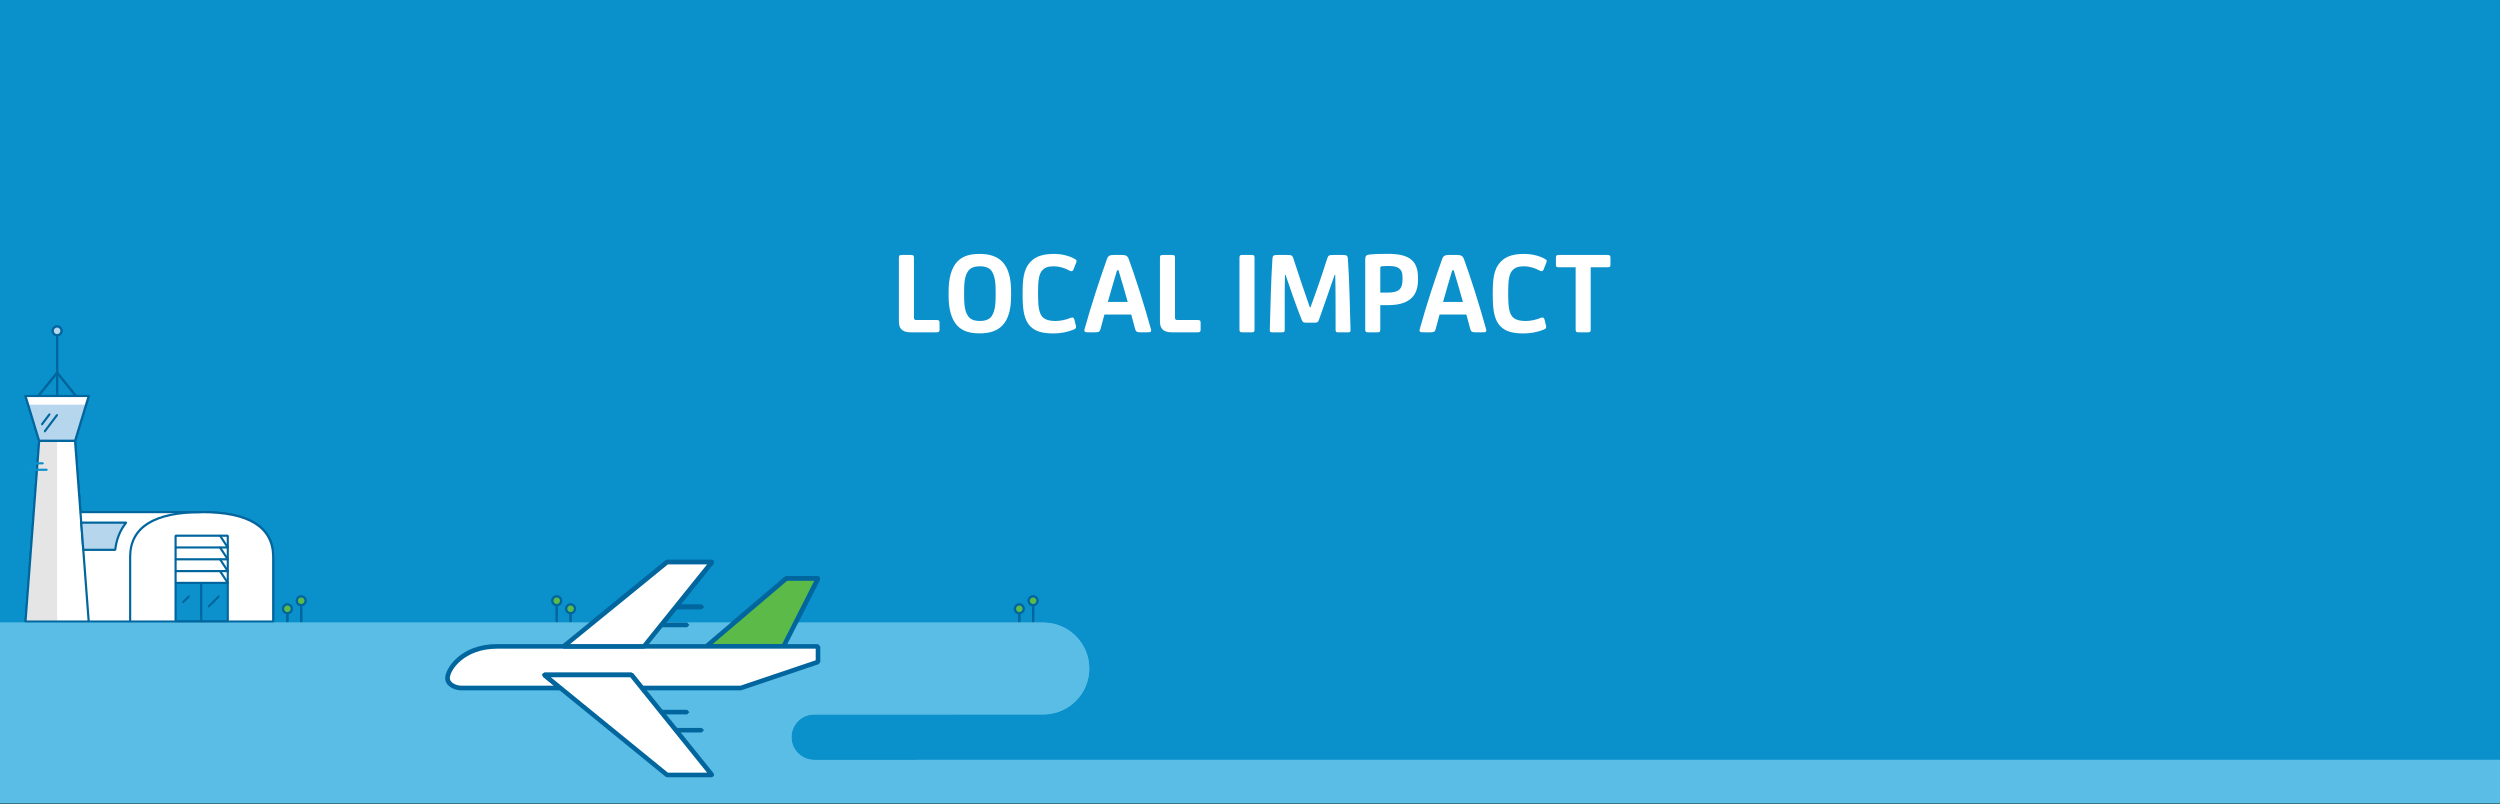 <?xml version="1.0" encoding="utf-8"?>
<!-- Generator: Adobe Illustrator 24.0.1, SVG Export Plug-In . SVG Version: 6.00 Build 0)  -->
<svg version="1.1" id="Layer_1" xmlns="http://www.w3.org/2000/svg" xmlns:xlink="http://www.w3.org/1999/xlink" x="0px" y="0px"
	 viewBox="0 0 767 246.77" style="enable-background:new 0 0 767 246.77;" xml:space="preserve">
<rect x="0" y="0" width="767" height="246.77" fill="#333333" stroke="none"/>
<style type="text/css">
	.st0{fill:#0A90CA;}
	.st1{fill:#FFFFFF;}
	.st2{fill:#0D91CC;}
	.st3{fill:#B5D6EC;}
	.st4{fill:#E5E5E6;}
	.st5{fill:#01659E;}
	.st6{fill:#5CBA48;}
	.st7{fill:#59BDE6;}
	.st8{enable-background:new    ;}
</style>
<g>
	<rect y="0" class="st0" width="767" height="246.43"/>
	<g>
		<g>
			<path class="st1" d="M61.87,157.11h-0.36H24.68l-1.65-21.85l4.19-13.76H7.83l4.19,13.76l-4.19,55.41H23.3h3.92h12.72h21.94h21.94
				v-19.83C83.81,160.53,74.28,157.11,61.87,157.11"/>
			<rect x="53.87" y="178.84" class="st2" width="16.01" height="11.84"/>
			<polygon class="st3" points="23.02,135.27 26.41,124.15 8.63,124.15 12.02,135.27 			"/>
			<polygon class="st4" points="7.83,190.68 17.52,190.68 17.52,135.27 12.02,135.27 			"/>
			<path class="st5" d="M12.26,134.93h10.52l3.99-13.1H8.27L12.26,134.93z M23.02,135.6h-11l-0.32-0.24L7.51,121.6l0.05-0.29
				l0.27-0.14h19.39l0.27,0.14l0.05,0.29l-4.19,13.76L23.02,135.6z"/>
			<path class="st5" d="M8.18,190.35h18.67l-4.14-54.75H12.33L8.18,190.35z M27.21,191.01H7.83l-0.24-0.11l-0.09-0.25l4.19-55.41
				l0.33-0.31h11.01l0.33,0.31l4.19,55.41l-0.09,0.25L27.21,191.01z"/>
			<g>
				<path class="st5" d="M40.26,190.35h43.22v-19.49c0-8.9-7.27-13.41-21.61-13.41s-21.61,4.51-21.61,13.41
					C40.26,170.86,40.26,190.35,40.26,190.35z M83.82,191.01H39.93l-0.33-0.33v-19.83c0-9.34,7.49-14.07,22.27-14.07
					s22.27,4.73,22.27,14.07v19.83L83.82,191.01z"/>
			</g>
			<polygon class="st5" points="24.68,156.79 24.35,157.12 24.68,157.45 61.87,157.45 62.2,157.12 61.87,156.79 			"/>
			<polygon class="st5" points="27.21,190.35 26.88,190.68 27.21,191.01 39.93,191.01 40.26,190.68 39.93,190.35 			"/>
			<g>
				<path class="st3" d="M24.92,160.34l0.63,8.34h9.8c0.35-3.2,1.47-6.01,3.34-8.34H24.92z"/>
				<path class="st5" d="M25.86,168.35h9.2c0.36-2.9,1.36-5.48,2.96-7.67H25.28L25.86,168.35z M35.36,169.02h-9.8l-0.33-0.31
					l-0.63-8.34l0.09-0.25l0.24-0.11H38.7l0.3,0.19l-0.04,0.35c-1.83,2.29-2.93,5.03-3.27,8.17L35.36,169.02z"/>
			</g>
			<path class="st5" d="M54.2,190.35h15.35v-25.66H54.2V190.35z M69.88,191.01H53.87l-0.33-0.33v-26.33l0.33-0.33h16.01l0.33,0.33
				v26.33L69.88,191.01z"/>
			<polygon class="st5" points="69.88,168.3 53.87,168.3 53.54,167.97 53.87,167.64 69.27,167.64 67.23,164.53 67.32,164.07 
				67.78,164.17 70.16,167.79 70.17,168.13 			"/>
			<polygon class="st5" points="69.88,171.93 53.87,171.93 53.54,171.59 53.87,171.26 69.27,171.26 67.23,168.15 67.32,167.69 
				67.78,167.79 70.16,171.41 70.17,171.75 			"/>
			<polygon class="st5" points="69.88,175.55 53.87,175.55 53.54,175.22 53.87,174.88 69.27,174.88 67.23,171.77 67.32,171.32 
				67.78,171.41 70.16,175.03 70.17,175.37 			"/>
			<polygon class="st5" points="69.88,179.17 53.87,179.17 53.54,178.84 53.87,178.5 69.27,178.5 67.23,175.4 67.32,174.94 
				67.78,175.03 70.16,178.66 70.17,178.99 			"/>
			<polygon class="st5" points="61.39,178.84 61.39,190.68 61.73,191.01 62.06,190.68 62.06,178.84 61.73,178.51 			"/>
			<polygon class="st5" points="64.05,186.37 63.81,186.27 63.81,185.81 66.91,182.71 67.38,182.71 67.38,183.18 64.29,186.27 			
				"/>
			<polygon class="st5" points="57.73,182.73 55.94,184.52 55.94,184.99 56.18,185.09 56.41,184.99 58.2,183.2 58.2,182.73 			"/>
			<polygon class="st2" points="8.08,143.79 7.75,144.12 8.08,144.46 14.38,144.46 14.71,144.12 14.38,143.79 			"/>
			<polygon class="st2" points="9.29,141.81 8.96,142.14 9.29,142.47 13.18,142.47 13.51,142.14 13.18,141.81 			"/>
			<polygon class="st5" points="13.72,132.67 13.52,132.6 13.46,132.14 17.26,127.11 17.72,127.05 17.78,127.51 13.98,132.54 			"/>
			<polygon class="st5" points="12.87,130.51 12.66,130.44 12.6,129.98 14.95,126.88 15.41,126.81 15.47,127.28 13.13,130.38 			"/>
			<g>
				<path class="st6" d="M93.75,184.3c0,0.74-0.6,1.34-1.34,1.34s-1.34-0.6-1.34-1.34c0-0.74,0.6-1.34,1.34-1.34
					C93.15,182.97,93.75,183.56,93.75,184.3"/>
				<path class="st5" d="M92.41,183.3c-0.56,0-1.01,0.45-1.01,1.01c0,0.55,0.45,1.01,1.01,1.01c0.56,0,1.01-0.45,1.01-1.01
					C93.42,183.75,92.97,183.3,92.41,183.3 M92.41,185.98c-0.92,0-1.67-0.75-1.67-1.67s0.75-1.67,1.67-1.67s1.67,0.75,1.67,1.67
					S93.34,185.98,92.41,185.98"/>
			</g>
			<polygon class="st5" points="92.08,185.64 92.08,190.68 92.41,191.01 92.74,190.68 92.74,185.64 92.41,185.31 			"/>
			<g>
				<path class="st6" d="M89.52,186.77c0,0.74-0.6,1.34-1.34,1.34s-1.34-0.6-1.34-1.34c0-0.74,0.6-1.34,1.34-1.34
					C88.91,185.43,89.52,186.02,89.52,186.77"/>
				<path class="st5" d="M88.18,185.76c-0.56,0-1.01,0.45-1.01,1.01c0,0.55,0.45,1.01,1.01,1.01c0.56,0,1.01-0.45,1.01-1.01
					C89.18,186.21,88.73,185.76,88.18,185.76 M88.18,188.44c-0.92,0-1.67-0.75-1.67-1.67s0.75-1.67,1.67-1.67s1.67,0.75,1.67,1.67
					S89.1,188.44,88.18,188.44"/>
			</g>
			<polygon class="st5" points="87.84,188.1 87.84,190.68 88.17,191.01 88.5,190.68 88.5,188.1 88.17,187.77 			"/>
			<g>
				<path class="st3" d="M18.86,101.5c0,0.74-0.6,1.34-1.34,1.34s-1.34-0.6-1.34-1.34s0.6-1.34,1.34-1.34S18.86,100.76,18.86,101.5"
					/>
				<path class="st5" d="M17.52,100.49c-0.56,0-1.01,0.45-1.01,1.01c0,0.56,0.45,1.01,1.01,1.01s1.01-0.45,1.01-1.01
					C18.53,100.94,18.08,100.49,17.52,100.49 M17.52,103.17c-0.92,0-1.67-0.75-1.67-1.67s0.75-1.67,1.67-1.67s1.67,0.75,1.67,1.67
					S18.44,103.17,17.52,103.17"/>
			</g>
			<polygon class="st5" points="17.19,102.84 17.19,121.51 17.52,121.84 17.85,121.51 17.85,102.84 17.52,102.51 			"/>
			<polygon class="st5" points="23.3,121.84 23.04,121.72 17.26,114.55 17.31,114.08 17.78,114.13 23.56,121.3 23.51,121.77 			"/>
			<polygon class="st5" points="11.74,121.84 11.54,121.77 11.48,121.3 17.26,114.13 17.73,114.08 17.78,114.55 12,121.72 			"/>
		</g>
		<g>
			<g>
				<path class="st6" d="M169.47,184.3c0,0.74,0.6,1.34,1.34,1.34c0.74,0,1.34-0.6,1.34-1.34c0-0.74-0.6-1.34-1.34-1.34
					C170.07,182.97,169.47,183.56,169.47,184.3"/>
				<path class="st5" d="M170.81,183.3c-0.56,0-1.01,0.45-1.01,1.01c0,0.55,0.45,1.01,1.01,1.01s1.01-0.45,1.01-1.01
					C171.82,183.75,171.36,183.3,170.81,183.3 M170.81,185.98c-0.92,0-1.67-0.75-1.67-1.67s0.75-1.67,1.67-1.67s1.67,0.75,1.67,1.67
					S171.73,185.98,170.81,185.98"/>
			</g>
			<polygon class="st5" points="171.14,185.64 171.14,190.68 170.81,191.01 170.48,190.68 170.48,185.64 170.81,185.31 			"/>
			<g>
				<path class="st6" d="M173.71,186.77c0,0.74,0.6,1.34,1.34,1.34c0.74,0,1.34-0.6,1.34-1.34c0-0.74-0.6-1.34-1.34-1.34
					C174.31,185.43,173.71,186.02,173.71,186.77"/>
				<path class="st5" d="M175.05,185.76c-0.56,0-1.01,0.45-1.01,1.01c0,0.55,0.45,1.01,1.01,1.01s1.01-0.45,1.01-1.01
					C176.05,186.21,175.6,185.76,175.05,185.76 M175.05,188.44c-0.92,0-1.67-0.75-1.67-1.67s0.75-1.67,1.67-1.67
					s1.67,0.75,1.67,1.67S175.97,188.44,175.05,188.44"/>
			</g>
			<polygon class="st5" points="175.38,188.1 175.38,190.68 175.05,191.01 174.72,190.68 174.72,188.1 175.05,187.77 			"/>
		</g>
		<g>
			<g>
				<path class="st6" d="M318.29,184.3c0,0.74-0.6,1.34-1.34,1.34s-1.34-0.6-1.34-1.34c0-0.74,0.6-1.34,1.34-1.34
					C317.7,182.97,318.29,183.56,318.29,184.3"/>
				<path class="st5" d="M316.95,183.3c-0.56,0-1.01,0.45-1.01,1.01c0,0.55,0.45,1.01,1.01,1.01s1.01-0.45,1.01-1.01
					C317.96,183.75,317.51,183.3,316.95,183.3 M316.95,185.98c-0.92,0-1.67-0.75-1.67-1.67s0.75-1.67,1.67-1.67s1.67,0.75,1.67,1.67
					C318.62,185.23,317.88,185.98,316.95,185.98"/>
			</g>
			<polygon class="st5" points="316.62,185.64 316.62,190.68 316.95,191.01 317.29,190.68 317.29,185.64 316.95,185.31 			"/>
			<g>
				<path class="st6" d="M314.06,186.77c0,0.74-0.6,1.34-1.34,1.34s-1.34-0.6-1.34-1.34c0-0.74,0.6-1.34,1.34-1.34
					C313.45,185.43,314.06,186.02,314.06,186.77"/>
				<path class="st5" d="M312.72,185.76c-0.56,0-1.01,0.45-1.01,1.01c0,0.55,0.45,1.01,1.01,1.01s1.01-0.45,1.01-1.01
					C313.73,186.21,313.27,185.76,312.72,185.76 M312.72,188.44c-0.92,0-1.67-0.75-1.67-1.67s0.75-1.67,1.67-1.67
					s1.67,0.75,1.67,1.67S313.64,188.44,312.72,188.44"/>
			</g>
			<polygon class="st5" points="312.38,188.1 312.38,190.68 312.72,191.01 313.05,190.68 313.05,188.1 312.72,187.77 			"/>
		</g>
		<path class="st7" d="M408.26,233.13L408.26,233.13l-158.47,0.01c-3.85,0-6.97-3.12-6.97-6.97s3.12-6.97,6.97-6.97h43.67v-0.02
			h26.65c7.77,0,14.08-6.3,14.08-14.08l0,0c0-7.77-6.3-14.08-14.08-14.08H0v11.86v16.29v13.95v4.8v8.51h767v-13.31H408.26V233.13z"
			/>
		<g>
			<polygon class="st6" points="241.22,177.49 250.96,177.49 240.4,198.32 216.72,198.32 			"/>
			<path class="st5" d="M218.65,197.6h21.32l9.84-19.4h-8.33L218.65,197.6z M240.4,199.02h-23.68l-0.67-0.46l0.21-0.79l24.5-20.82
				l0.46-0.17h9.74l0.6,0.34l0.03,0.69l-10.56,20.82L240.4,199.02z"/>
			<polygon class="st5" points="207.35,185.48 206.65,186.19 207.35,186.9 215.28,186.9 215.99,186.19 215.28,185.48 			"/>
			<polygon class="st5" points="202.88,191.03 202.18,191.74 202.88,192.44 210.8,192.44 211.51,191.74 210.8,191.03 			"/>
			<g>
				<path class="st1" d="M152.5,198.31c-10.46,0-15.2,6.94-15.2,9.75c0,1.79,2.19,3.01,4.34,3.01h30.29l-4.92-4.01h26.7l3.23,4.01
					h1.21h29.13l23.69-8v-4.77H152.5V198.31z"/>
				<path class="st5" d="M197.27,210.37h29.89l23.1-7.8v-3.55H152.5c-10.03,0-14.49,6.56-14.49,9.05c0,1.36,1.91,2.3,3.63,2.3h28.3
					l-3.38-2.75l-0.22-0.79l0.67-0.47h26.7l0.55,0.26L197.27,210.37z M227.27,211.79h-30.34l-0.55-0.26l-3.01-3.74h-24.38l3.38,2.75
					l0.22,0.79l-0.67,0.47h-30.29c-2.43,0-5.05-1.42-5.05-3.72c0-2.98,4.73-10.47,15.9-10.47h98.47l0.71,0.71v4.77l-0.48,0.67
					l-23.69,8L227.27,211.79z"/>
			</g>
			<polygon class="st1" points="167.01,207.07 204.65,237.76 218.41,237.76 193.7,207.07 			"/>
			<path class="st5" d="M204.9,237.05h12.04l-23.57-29.27h-24.38L204.9,237.05z M218.42,238.46h-13.77l-0.44-0.16l-37.64-30.69
				l-0.22-0.79l0.67-0.47h26.7l0.55,0.26l24.71,30.69l0.08,0.75L218.42,238.46z"/>
			<polygon class="st5" points="207.35,223.32 206.65,224.02 207.35,224.73 215.28,224.73 215.99,224.02 215.28,223.32 			"/>
			<polygon class="st5" points="202.88,217.77 202.18,218.48 202.88,219.18 210.8,219.18 211.51,218.48 210.8,217.77 			"/>
			<polygon class="st1" points="197.59,198.31 218.41,172.46 204.65,172.46 172.93,198.31 			"/>
			<path class="st5" d="M174.91,197.6h22.34l19.68-24.44H204.9L174.91,197.6z M197.59,199.02h-24.66l-0.67-0.47l0.22-0.79
				l31.72-25.85l0.45-0.16h13.77l0.64,0.4l-0.09,0.75l-20.82,25.86L197.59,199.02z"/>
		</g>
	</g>
	<g>
		<g>
			<path class="st1" d="M61.87,157.11h-0.36H24.68l-1.65-21.85l4.19-13.76H7.83l4.19,13.76l-4.19,55.41H23.3h3.92h12.72h21.94h21.94
				v-19.83C83.81,160.53,74.28,157.11,61.87,157.11"/>
			<rect x="53.87" y="178.84" class="st2" width="16.01" height="11.84"/>
			<polygon class="st3" points="23.02,135.27 26.41,124.15 8.63,124.15 12.02,135.27 			"/>
			<polygon class="st4" points="7.83,190.68 17.52,190.68 17.52,135.27 12.02,135.27 			"/>
			<path class="st5" d="M12.26,134.93h10.52l3.99-13.1H8.27L12.26,134.93z M23.02,135.6h-11l-0.32-0.24L7.51,121.6l0.05-0.29
				l0.27-0.14h19.39l0.27,0.14l0.05,0.29l-4.19,13.76L23.02,135.6z"/>
			<path class="st5" d="M8.18,190.35h18.67l-4.14-54.75H12.33L8.18,190.35z M27.21,191.01H7.83l-0.24-0.11l-0.09-0.25l4.19-55.41
				l0.33-0.31h11.01l0.33,0.31l4.19,55.41l-0.09,0.25L27.21,191.01z"/>
			<g>
				<path class="st5" d="M40.26,190.35h43.22v-19.49c0-8.9-7.27-13.41-21.61-13.41s-21.61,4.51-21.61,13.41
					C40.26,170.86,40.26,190.35,40.26,190.35z M83.82,191.01H39.93l-0.33-0.33v-19.83c0-9.34,7.49-14.07,22.27-14.07
					s22.27,4.73,22.27,14.07v19.83L83.82,191.01z"/>
			</g>
			<polygon class="st5" points="24.68,156.79 24.35,157.12 24.68,157.45 61.87,157.45 62.2,157.12 61.87,156.79 			"/>
			<polygon class="st5" points="27.21,190.35 26.88,190.68 27.21,191.01 39.93,191.01 40.26,190.68 39.93,190.35 			"/>
			<g>
				<path class="st3" d="M24.92,160.34l0.63,8.34h9.8c0.35-3.2,1.47-6.01,3.34-8.34H24.92z"/>
				<path class="st5" d="M25.86,168.35h9.2c0.36-2.9,1.36-5.48,2.96-7.67H25.28L25.86,168.35z M35.36,169.02h-9.8l-0.33-0.31
					l-0.63-8.34l0.09-0.25l0.24-0.11H38.7l0.3,0.19l-0.04,0.35c-1.83,2.29-2.93,5.03-3.27,8.17L35.36,169.02z"/>
			</g>
			<path class="st5" d="M54.2,190.35h15.35v-25.66H54.2V190.35z M69.88,191.01H53.87l-0.33-0.33v-26.33l0.33-0.33h16.01l0.33,0.33
				v26.33L69.88,191.01z"/>
			<polygon class="st5" points="69.88,168.3 53.87,168.3 53.54,167.97 53.87,167.64 69.27,167.64 67.23,164.53 67.32,164.07 
				67.78,164.17 70.16,167.79 70.17,168.13 			"/>
			<polygon class="st5" points="69.88,171.93 53.87,171.93 53.54,171.59 53.87,171.26 69.27,171.26 67.23,168.15 67.32,167.69 
				67.78,167.79 70.16,171.41 70.17,171.75 			"/>
			<polygon class="st5" points="69.88,175.55 53.87,175.55 53.54,175.22 53.87,174.88 69.27,174.88 67.23,171.77 67.32,171.32 
				67.78,171.41 70.16,175.03 70.17,175.37 			"/>
			<polygon class="st5" points="69.88,179.17 53.87,179.17 53.54,178.84 53.87,178.5 69.27,178.5 67.23,175.4 67.32,174.94 
				67.78,175.03 70.16,178.66 70.17,178.99 			"/>
			<polygon class="st5" points="61.39,178.84 61.39,190.68 61.73,191.01 62.06,190.68 62.06,178.84 61.73,178.51 			"/>
			<polygon class="st5" points="64.05,186.37 63.81,186.27 63.81,185.81 66.91,182.71 67.38,182.71 67.38,183.18 64.29,186.27 			
				"/>
			<polygon class="st5" points="57.73,182.73 55.94,184.52 55.94,184.99 56.18,185.09 56.41,184.99 58.2,183.2 58.2,182.73 			"/>
			<polygon class="st2" points="8.08,143.79 7.75,144.12 8.08,144.46 14.38,144.46 14.71,144.12 14.38,143.79 			"/>
			<polygon class="st2" points="9.29,141.81 8.96,142.14 9.29,142.47 13.18,142.47 13.51,142.14 13.18,141.81 			"/>
			<polygon class="st5" points="13.72,132.67 13.52,132.6 13.46,132.14 17.26,127.11 17.72,127.05 17.78,127.51 13.98,132.54 			"/>
			<polygon class="st5" points="12.87,130.51 12.66,130.44 12.6,129.98 14.95,126.88 15.41,126.81 15.47,127.28 13.13,130.38 			"/>
			<g>
				<path class="st6" d="M93.75,184.3c0,0.74-0.6,1.34-1.34,1.34s-1.34-0.6-1.34-1.34c0-0.74,0.6-1.34,1.34-1.34
					C93.15,182.97,93.75,183.56,93.75,184.3"/>
				<path class="st5" d="M92.41,183.3c-0.56,0-1.01,0.45-1.01,1.01c0,0.55,0.45,1.01,1.01,1.01c0.56,0,1.01-0.45,1.01-1.01
					C93.42,183.75,92.97,183.3,92.41,183.3 M92.41,185.98c-0.92,0-1.67-0.75-1.67-1.67s0.75-1.67,1.67-1.67s1.67,0.75,1.67,1.67
					S93.34,185.98,92.41,185.98"/>
			</g>
			<polygon class="st5" points="92.08,185.64 92.08,190.68 92.41,191.01 92.74,190.68 92.74,185.64 92.41,185.31 			"/>
			<g>
				<path class="st6" d="M89.52,186.77c0,0.74-0.6,1.34-1.34,1.34s-1.34-0.6-1.34-1.34c0-0.74,0.6-1.34,1.34-1.34
					C88.91,185.43,89.52,186.02,89.52,186.77"/>
				<path class="st5" d="M88.18,185.76c-0.56,0-1.01,0.45-1.01,1.01c0,0.55,0.45,1.01,1.01,1.01c0.56,0,1.01-0.45,1.01-1.01
					C89.18,186.21,88.73,185.76,88.18,185.76 M88.18,188.44c-0.92,0-1.67-0.75-1.67-1.67s0.75-1.67,1.67-1.67s1.67,0.75,1.67,1.67
					S89.1,188.44,88.18,188.44"/>
			</g>
			<polygon class="st5" points="87.84,188.1 87.84,190.68 88.17,191.01 88.5,190.68 88.5,188.1 88.17,187.77 			"/>
			<g>
				<path class="st3" d="M18.86,101.5c0,0.74-0.6,1.34-1.34,1.34s-1.34-0.6-1.34-1.34s0.6-1.34,1.34-1.34S18.86,100.76,18.86,101.5"
					/>
				<path class="st5" d="M17.52,100.49c-0.56,0-1.01,0.45-1.01,1.01c0,0.56,0.45,1.01,1.01,1.01s1.01-0.45,1.01-1.01
					C18.53,100.94,18.08,100.49,17.52,100.49 M17.52,103.17c-0.92,0-1.67-0.75-1.67-1.67s0.75-1.67,1.67-1.67s1.67,0.75,1.67,1.67
					S18.44,103.17,17.52,103.17"/>
			</g>
			<polygon class="st5" points="17.19,102.84 17.19,121.51 17.52,121.84 17.85,121.51 17.85,102.84 17.52,102.51 			"/>
			<polygon class="st5" points="23.3,121.84 23.04,121.72 17.26,114.55 17.31,114.08 17.78,114.13 23.56,121.3 23.51,121.77 			"/>
			<polygon class="st5" points="11.74,121.84 11.54,121.77 11.48,121.3 17.26,114.13 17.73,114.08 17.78,114.55 12,121.72 			"/>
		</g>
		<g>
			<g>
				<path class="st6" d="M169.47,184.3c0,0.74,0.6,1.34,1.34,1.34c0.74,0,1.34-0.6,1.34-1.34c0-0.74-0.6-1.34-1.34-1.34
					C170.07,182.97,169.47,183.56,169.47,184.3"/>
				<path class="st5" d="M170.81,183.3c-0.56,0-1.01,0.45-1.01,1.01c0,0.55,0.45,1.01,1.01,1.01s1.01-0.45,1.01-1.01
					C171.82,183.75,171.36,183.3,170.81,183.3 M170.81,185.98c-0.92,0-1.67-0.75-1.67-1.67s0.75-1.67,1.67-1.67s1.67,0.75,1.67,1.67
					S171.73,185.98,170.81,185.98"/>
			</g>
			<polygon class="st5" points="171.14,185.64 171.14,190.68 170.81,191.01 170.48,190.68 170.48,185.64 170.81,185.31 			"/>
			<g>
				<path class="st6" d="M173.71,186.77c0,0.74,0.6,1.34,1.34,1.34c0.74,0,1.34-0.6,1.34-1.34c0-0.74-0.6-1.34-1.34-1.34
					C174.31,185.43,173.71,186.02,173.71,186.77"/>
				<path class="st5" d="M175.05,185.76c-0.56,0-1.01,0.45-1.01,1.01c0,0.55,0.45,1.01,1.01,1.01s1.01-0.45,1.01-1.01
					C176.05,186.21,175.6,185.76,175.05,185.76 M175.05,188.44c-0.92,0-1.67-0.75-1.67-1.67s0.75-1.67,1.67-1.67
					s1.67,0.75,1.67,1.67S175.97,188.44,175.05,188.44"/>
			</g>
			<polygon class="st5" points="175.38,188.1 175.38,190.68 175.05,191.01 174.72,190.68 174.72,188.1 175.05,187.77 			"/>
		</g>
		<g>
			<g>
				<path class="st6" d="M318.29,184.3c0,0.74-0.6,1.34-1.34,1.34s-1.34-0.6-1.34-1.34c0-0.74,0.6-1.34,1.34-1.34
					C317.7,182.97,318.29,183.56,318.29,184.3"/>
				<path class="st5" d="M316.95,183.3c-0.56,0-1.01,0.45-1.01,1.01c0,0.55,0.45,1.01,1.01,1.01s1.01-0.45,1.01-1.01
					C317.96,183.75,317.51,183.3,316.95,183.3 M316.95,185.98c-0.92,0-1.67-0.75-1.67-1.67s0.75-1.67,1.67-1.67s1.67,0.75,1.67,1.67
					C318.62,185.23,317.88,185.98,316.95,185.98"/>
			</g>
			<polygon class="st5" points="316.62,185.64 316.62,190.68 316.95,191.01 317.29,190.68 317.29,185.64 316.95,185.31 			"/>
			<g>
				<path class="st6" d="M314.06,186.77c0,0.74-0.6,1.34-1.34,1.34s-1.34-0.6-1.34-1.34c0-0.74,0.6-1.34,1.34-1.34
					C313.45,185.43,314.06,186.02,314.06,186.77"/>
				<path class="st5" d="M312.72,185.76c-0.56,0-1.01,0.45-1.01,1.01c0,0.55,0.45,1.01,1.01,1.01s1.01-0.45,1.01-1.01
					C313.73,186.21,313.27,185.76,312.72,185.76 M312.72,188.44c-0.92,0-1.67-0.75-1.67-1.67s0.75-1.67,1.67-1.67
					s1.67,0.75,1.67,1.67S313.64,188.44,312.72,188.44"/>
			</g>
			<polygon class="st5" points="312.38,188.1 312.38,190.68 312.72,191.01 313.05,190.68 313.05,188.1 312.72,187.77 			"/>
		</g>
		<path class="st7" d="M408.26,233.13L408.26,233.13l-158.47,0.01c-3.85,0-6.97-3.12-6.97-6.97s3.12-6.97,6.97-6.97h43.67v-0.02
			h26.65c7.77,0,14.08-6.3,14.08-14.08l0,0c0-7.77-6.3-14.08-14.08-14.08H0v11.86v16.29v13.95v4.8v8.51h767v-13.31H408.26V233.13z"
			/>
		<g>
			<polygon class="st6" points="241.22,177.49 250.96,177.49 240.4,198.32 216.72,198.32 			"/>
			<path class="st5" d="M218.65,197.6h21.32l9.84-19.4h-8.33L218.65,197.6z M240.4,199.02h-23.68l-0.67-0.46l0.21-0.79l24.5-20.82
				l0.46-0.17h9.74l0.6,0.34l0.03,0.69l-10.56,20.82L240.4,199.02z"/>
			<polygon class="st5" points="207.35,185.48 206.65,186.19 207.35,186.9 215.28,186.9 215.99,186.19 215.28,185.48 			"/>
			<polygon class="st5" points="202.88,191.03 202.18,191.74 202.88,192.44 210.8,192.44 211.51,191.74 210.8,191.03 			"/>
			<g>
				<path class="st1" d="M152.5,198.31c-10.46,0-15.2,6.94-15.2,9.75c0,1.79,2.19,3.01,4.34,3.01h30.29l-4.92-4.01h26.7l3.23,4.01
					h1.21h29.13l23.69-8v-4.77H152.5V198.31z"/>
				<path class="st5" d="M197.27,210.37h29.89l23.1-7.8v-3.55H152.5c-10.03,0-14.49,6.56-14.49,9.05c0,1.36,1.91,2.3,3.63,2.3h28.3
					l-3.38-2.75l-0.22-0.79l0.67-0.47h26.7l0.55,0.26L197.27,210.37z M227.27,211.79h-30.34l-0.55-0.26l-3.01-3.74h-24.38l3.38,2.75
					l0.22,0.79l-0.67,0.47h-30.29c-2.43,0-5.05-1.42-5.05-3.72c0-2.98,4.73-10.47,15.9-10.47h98.47l0.71,0.71v4.77l-0.48,0.67
					l-23.69,8L227.27,211.79z"/>
			</g>
			<polygon class="st1" points="167.01,207.07 204.65,237.76 218.41,237.76 193.7,207.07 			"/>
			<path class="st5" d="M204.9,237.05h12.04l-23.57-29.27h-24.38L204.9,237.05z M218.42,238.46h-13.77l-0.44-0.16l-37.64-30.69
				l-0.22-0.79l0.67-0.47h26.7l0.55,0.26l24.71,30.69l0.08,0.75L218.42,238.46z"/>
			<polygon class="st5" points="207.35,223.32 206.65,224.02 207.35,224.73 215.28,224.73 215.99,224.02 215.28,223.32 			"/>
			<polygon class="st5" points="202.88,217.77 202.18,218.48 202.88,219.18 210.8,219.18 211.51,218.48 210.8,217.77 			"/>
			<polygon class="st1" points="197.59,198.31 218.41,172.46 204.65,172.46 172.93,198.31 			"/>
			<path class="st5" d="M174.91,197.6h22.34l19.68-24.44H204.9L174.91,197.6z M197.59,199.02h-24.66l-0.67-0.47l0.22-0.79
				l31.72-25.85l0.45-0.16h13.77l0.64,0.4l-0.09,0.75l-20.82,25.86L197.59,199.02z"/>
		</g>
	</g>
	<g>
		<g class="st8">
			<path class="st1" d="M280.4,97.48c0,0.48,0.22,0.7,0.7,0.7h6.17c0.84,0,0.99,0.18,0.99,0.88v2.02c0,0.66-0.15,0.88-0.99,0.88
				h-7.78c-1.39,0-2.31-0.29-2.9-0.88c-0.59-0.59-0.81-1.32-0.81-2.64v-19.3c0-0.77,0.18-0.92,0.99-0.92h2.64
				c0.81,0,0.99,0.15,0.99,0.92V97.48z"/>
			<path class="st1" d="M310.2,90.84c0,3.82-0.73,7.05-2.72,9.06c-1.47,1.5-3.67,2.38-6.86,2.38c-3.41,0-5.43-0.81-6.94-2.38
				c-1.87-2.02-2.64-5.25-2.64-9.06v-1.5c0-3.82,0.77-7.05,2.64-9.06c1.5-1.58,3.52-2.38,6.94-2.38c3.19,0,5.39,0.88,6.86,2.38
				c1.98,2.02,2.72,5.25,2.72,9.06V90.84z M305.47,89.7c0-2.42-0.11-4.84-1.21-6.5c-0.7-1.03-1.91-1.5-3.63-1.5
				c-1.72,0-2.94,0.48-3.63,1.5c-1.14,1.65-1.21,4.07-1.21,6.5v0.77c0,2.42,0.07,4.84,1.21,6.5c0.7,1.03,1.91,1.5,3.63,1.5
				c1.73,0,2.94-0.48,3.63-1.5c1.1-1.65,1.21-4.07,1.21-6.5V89.7z"/>
			<path class="st1" d="M329.91,79.54c0.4,0.22,0.48,0.48,0.26,1.06l-0.88,2.2c-0.22,0.51-0.73,0.48-1.17,0.22
				c-1.54-0.84-3.19-1.32-4.77-1.32c-1.8,0-2.72,0.37-3.49,1.14c-1.14,1.14-1.39,3.27-1.39,6.9v0.66c0,3.82,0.37,5.65,1.25,6.72
				c0.73,0.88,2.09,1.36,4.11,1.36c1.58,0,3.34-0.4,4.7-0.99c0.55-0.22,0.95-0.04,1.1,0.59l0.44,1.76c0.15,0.66,0.11,0.99-0.77,1.32
				c-1.76,0.7-3.89,1.14-6.02,1.14c-3.41,0-5.58-0.59-7.12-2.13c-1.76-1.76-2.42-4.51-2.42-9.32v-1.47c0-5.14,0.77-7.82,3.19-9.76
				c1.5-1.17,3.6-1.72,6.42-1.72C325.69,77.89,328.11,78.47,329.91,79.54z"/>
			<path class="st1" d="M337.62,101c-0.22,0.81-0.62,0.95-1.58,0.95h-1.94c-1.03,0-1.61,0-1.36-0.95
				c2.06-7.45,4.81-15.74,6.86-21.47c0.4-1.14,0.92-1.32,2.42-1.32h1.8c1.5,0,2.09,0.18,2.5,1.32c2.09,5.72,4.73,14.02,6.79,21.47
				c0.26,0.95-0.29,0.95-1.32,0.95h-1.94c-0.95,0-1.36-0.15-1.58-0.95l-1.21-4.51h-8.22L337.62,101z M342.72,82.91
				c-0.95,3.12-1.91,6.46-2.83,9.72h6.09c-0.92-3.27-1.87-6.61-2.83-9.72H342.72z"/>
			<path class="st1" d="M360.49,97.48c0,0.48,0.22,0.7,0.7,0.7h6.17c0.84,0,0.99,0.18,0.99,0.88v2.02c0,0.66-0.15,0.88-0.99,0.88
				h-7.78c-1.39,0-2.31-0.29-2.9-0.88c-0.59-0.59-0.81-1.32-0.81-2.64v-19.3c0-0.77,0.18-0.92,0.99-0.92h2.64
				c0.81,0,0.99,0.15,0.99,0.92V97.48z"/>
			<path class="st1" d="M384.89,101.04c0,0.77-0.18,0.92-0.99,0.92h-2.64c-0.81,0-0.99-0.15-0.99-0.92V79.13
				c0-0.77,0.18-0.92,0.99-0.92h2.64c0.81,0,0.99,0.15,0.99,0.92V101.04z"/>
			<path class="st1" d="M401.11,98.99c-0.92,0-1.36,0.07-1.72-0.81c-1.36-3.34-3.63-9.76-4.99-13.87h-0.18
				c-0.11,4.99-0.04,11.34-0.07,16.81c0,0.84-0.22,0.84-1.06,0.84h-2.46c-0.84,0-1.1,0-1.06-0.84c0.22-7.27,0.37-15.08,0.81-21.73
				c0.07-1.14,0.48-1.17,1.83-1.17h2.46c1.47,0,1.8,0.04,2.13,1.06c1.69,5.17,3.45,10.5,5.06,15.01h0.18
				c1.69-4.51,3.52-9.83,5.14-14.97c0.33-1.03,0.62-1.1,2.09-1.1h2.46c1.36,0,1.72,0.07,1.8,1.21c0.48,6.64,0.59,14.42,0.81,21.69
				c0.04,0.84-0.22,0.84-1.06,0.84h-2.46c-0.84,0-1.06,0-1.06-0.84c-0.04-5.47,0.04-11.82-0.11-16.81h-0.18
				c-1.39,4.11-3.67,10.5-4.84,13.87c-0.33,0.92-0.84,0.81-1.76,0.81H401.11z"/>
			<path class="st1" d="M423.47,101.04c0,0.77-0.18,0.92-0.99,0.92h-2.64c-0.81,0-0.99-0.15-0.99-0.92v-21.4
				c0-1.1,0.29-1.43,1.28-1.54c1.43-0.18,3.38-0.22,5.62-0.22c3.16,0,5.54,0.44,7.12,1.69c1.5,1.17,2.17,3.01,2.17,5.69v0.66
				c0,2.72-0.84,4.66-2.39,5.87c-1.72,1.36-4,1.83-7.05,1.83h-2.13V101.04z M423.87,81.7c-0.26,0.04-0.4,0.22-0.4,0.51v7.56h2.28
				c3.34,0,4.55-1.06,4.55-4.04v-0.48c0-1.5-0.29-2.28-0.95-2.83c-0.73-0.59-1.58-0.81-3.49-0.81
				C425.19,81.63,424.42,81.63,423.87,81.7z"/>
			<path class="st1" d="M440.46,101c-0.22,0.81-0.62,0.95-1.58,0.95h-1.95c-1.03,0-1.61,0-1.36-0.95
				c2.05-7.45,4.81-15.74,6.86-21.47c0.4-1.14,0.92-1.32,2.42-1.32h1.8c1.5,0,2.09,0.18,2.5,1.32c2.09,5.72,4.73,14.02,6.79,21.47
				c0.26,0.95-0.29,0.95-1.32,0.95h-1.95c-0.95,0-1.36-0.15-1.58-0.95l-1.21-4.51h-8.22L440.46,101z M445.56,82.91
				c-0.95,3.12-1.91,6.46-2.83,9.72h6.09c-0.92-3.27-1.87-6.61-2.83-9.72H445.56z"/>
			<path class="st1" d="M474.15,79.54c0.4,0.22,0.48,0.48,0.26,1.06l-0.88,2.2c-0.22,0.51-0.73,0.48-1.17,0.22
				c-1.54-0.84-3.19-1.32-4.77-1.32c-1.8,0-2.72,0.37-3.49,1.14c-1.14,1.14-1.39,3.27-1.39,6.9v0.66c0,3.82,0.37,5.65,1.25,6.72
				c0.73,0.88,2.09,1.36,4.11,1.36c1.58,0,3.34-0.4,4.7-0.99c0.55-0.22,0.96-0.04,1.1,0.59l0.44,1.76c0.15,0.66,0.11,0.99-0.77,1.32
				c-1.76,0.7-3.89,1.14-6.02,1.14c-3.41,0-5.58-0.59-7.12-2.13c-1.76-1.76-2.42-4.51-2.42-9.32v-1.47c0-5.14,0.77-7.82,3.19-9.76
				c1.5-1.17,3.6-1.72,6.42-1.72C469.93,77.89,472.35,78.47,474.15,79.54z"/>
			<path class="st1" d="M488.03,101.04c0,0.77-0.18,0.92-0.99,0.92h-2.64c-0.81,0-0.99-0.15-0.99-0.92V82h-5.14
				c-0.84,0-0.92-0.22-0.92-0.88V79.1c0-0.7,0.18-0.88,0.92-0.88h14.9c0.73,0,0.92,0.18,0.92,0.88v2.02c0,0.66-0.07,0.88-0.92,0.88
				h-5.14V101.04z"/>
		</g>
	</g>
</g>
</svg>
